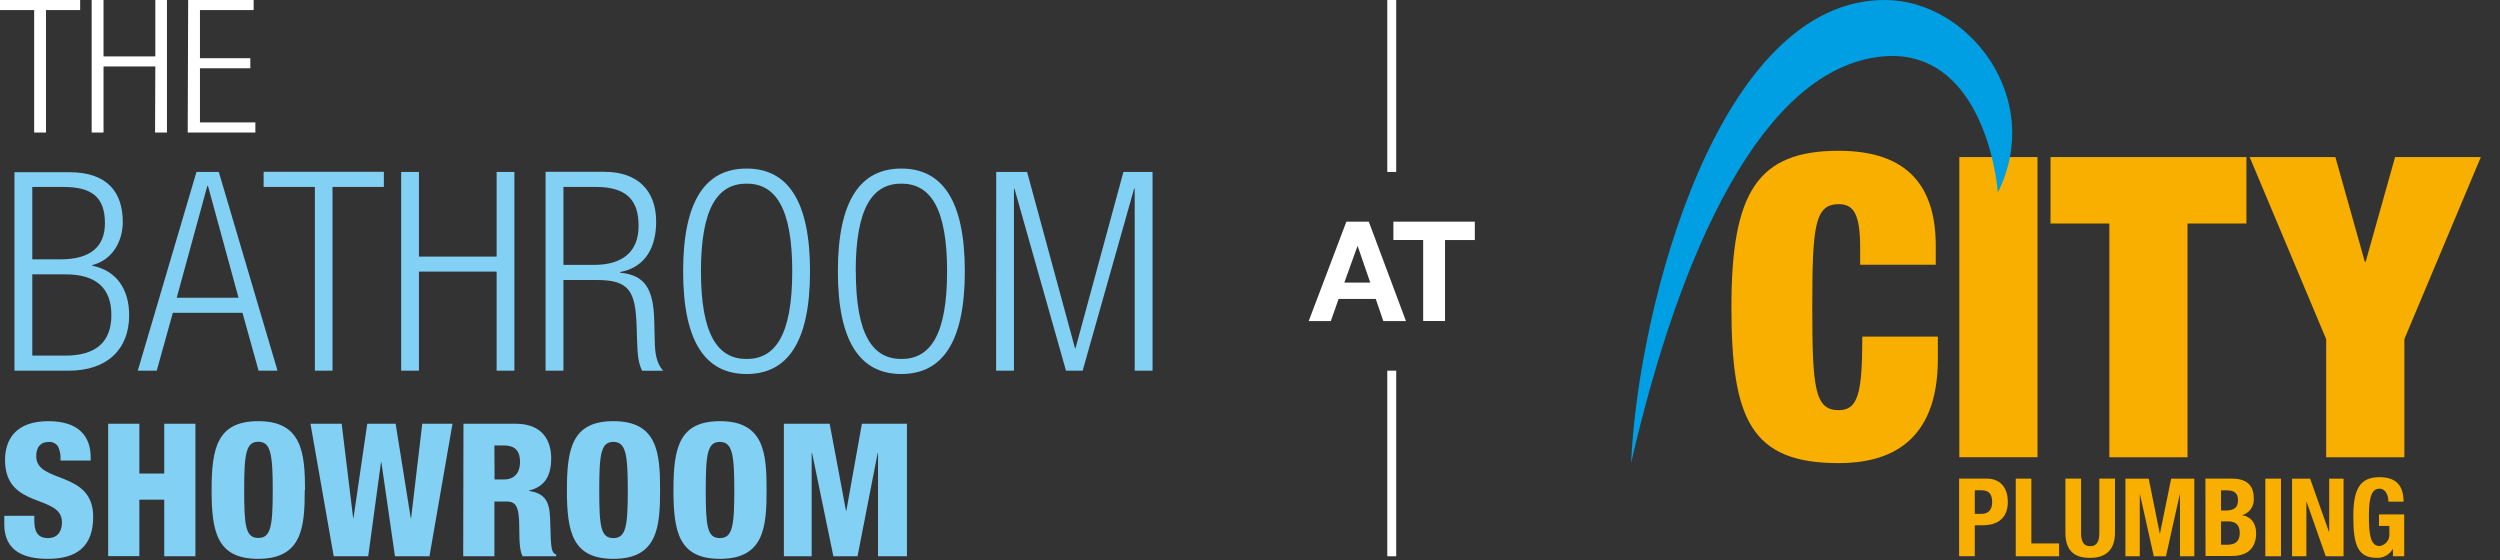 <svg width="116" height="26" viewBox="0 0 116 26" fill="none" xmlns="http://www.w3.org/2000/svg">
<rect x="0" y="0" width="116" height="26" fill="#333333" stroke="none"/>
<g clip-path="url(#clip0_2294_2964)">
<path d="M0.199 23.934V24.329C0.199 25.613 1.171 25.93 2.221 25.93C3.548 25.93 4.324 25.372 4.324 23.976C4.324 21.807 1.681 22.452 1.681 21.171C1.681 20.725 1.896 20.507 2.258 20.507C2.344 20.499 2.431 20.515 2.509 20.554C2.586 20.592 2.652 20.651 2.698 20.725C2.789 20.926 2.826 21.148 2.805 21.368H4.208V21.22C4.208 20.285 3.691 19.542 2.244 19.542C0.757 19.542 0.234 20.367 0.234 21.349C0.234 23.649 2.875 22.908 2.875 24.233C2.875 24.586 2.73 24.967 2.221 24.967C1.711 24.967 1.592 24.612 1.592 24.149V23.934H0.199ZM5.019 25.804H6.466V23.184H7.62V25.811H9.067V19.661H7.62V21.973H6.466V19.661H5.019V25.804ZM11.33 22.73C11.33 21.043 11.416 20.498 11.985 20.498C12.553 20.498 12.655 21.043 12.655 22.73C12.655 24.418 12.569 24.96 11.985 24.96C11.4 24.96 11.33 24.418 11.33 22.73ZM14.154 22.73C14.147 21.038 14.025 19.542 11.987 19.542C10.082 19.542 9.818 20.781 9.818 22.737C9.818 24.694 10.075 25.93 11.98 25.93C14.027 25.93 14.14 24.441 14.14 22.737L14.154 22.73ZM15.484 25.811H17.085L17.679 21.445H17.695L18.326 25.811H19.927L20.996 19.661H19.593L19.076 24.037H19.058L18.357 19.661H17.041L16.402 24.037H16.386L15.853 19.661H14.406L15.484 25.811ZM22.94 20.669H23.38C23.957 20.669 24.13 20.98 24.13 21.445C24.13 21.805 23.974 22.247 23.387 22.247H22.947L22.94 20.669ZM21.493 25.811H22.94V23.27H23.492C23.959 23.27 24.095 23.504 24.095 24.563C24.095 25.264 24.137 25.603 24.249 25.811H25.808V25.732C25.6 25.648 25.558 25.526 25.533 24.313C25.516 23.485 25.462 22.91 24.542 22.779V22.763C25.212 22.599 25.575 22.16 25.575 21.265C25.575 20.421 25.154 19.661 23.922 19.661H21.505L21.493 25.811ZM27.805 22.737C27.805 21.05 27.889 20.505 28.459 20.505C29.03 20.505 29.13 21.05 29.13 22.737C29.13 24.425 29.044 24.967 28.459 24.967C27.875 24.967 27.805 24.425 27.805 22.737ZM30.628 22.737C30.628 21.033 30.516 19.542 28.466 19.542C26.564 19.542 26.304 20.781 26.304 22.737C26.304 24.694 26.564 25.93 28.466 25.93C30.516 25.93 30.628 24.441 30.628 22.737ZM32.746 22.737C32.746 21.05 32.833 20.505 33.401 20.505C33.969 20.505 34.072 21.05 34.072 22.737C34.072 24.425 33.985 24.967 33.401 24.967C32.816 24.967 32.746 24.425 32.746 22.737ZM35.57 22.737C35.57 21.033 35.458 19.542 33.41 19.542C31.507 19.542 31.248 20.781 31.248 22.737C31.248 24.694 31.507 25.93 33.41 25.93C35.458 25.93 35.57 24.441 35.57 22.737ZM36.372 25.811H37.662V21.022H37.681L38.669 25.811H39.789L40.724 21.022H40.74V25.811H42.082V19.661H39.992L39.27 23.7H39.254L38.496 19.661H36.372V25.811Z" fill="#83D0F5"/>
<path d="M1.498 8.674H2.945C4.236 8.674 4.869 9.128 4.869 10.355C4.869 11.426 4.224 12.034 2.803 12.034H1.498V8.674ZM1.498 12.73H3.039C4.472 12.73 5.168 13.377 5.168 14.616C5.168 15.855 4.467 16.5 3.039 16.5H1.498V12.73ZM0.671 17.199H3.202C4.946 17.199 5.993 16.229 5.993 14.628C5.993 13.427 5.411 12.548 4.275 12.328V12.302C5.21 12.069 5.697 11.206 5.697 10.301C5.697 8.932 4.995 7.99 3.214 7.99H0.671V17.199ZM8.2 13.815L9.621 8.623H9.649L11.068 13.815H8.2ZM6.393 17.199H7.272L8.02 14.514H11.251L11.998 17.199H12.877L10.152 7.978H9.116L6.393 17.199ZM14.61 17.199H15.428V8.674H17.812V7.973H12.232V8.674H14.61V17.199ZM23.043 17.199H23.868V7.978H23.043V11.905H19.439V7.978H18.614V17.199H19.439V12.601H23.043V17.199ZM25.315 17.199H26.143V12.992H27.704C29.191 12.992 29.488 13.508 29.539 15.135L29.565 15.909C29.579 16.402 29.619 16.879 29.799 17.202H30.769C30.446 16.839 30.392 16.349 30.381 15.846L30.355 14.838C30.315 13.417 29.93 12.758 28.779 12.655V12.623C30.007 12.389 30.446 11.395 30.446 10.285C30.446 8.85 29.593 7.973 28.055 7.973H25.315V17.199ZM26.143 8.674H27.653C29.151 8.674 29.63 9.359 29.63 10.484C29.63 11.697 28.868 12.291 27.564 12.291H26.143V8.674ZM31.697 12.59C31.697 15.895 32.755 17.354 34.642 17.354C36.528 17.354 37.585 15.895 37.585 12.59C37.585 9.285 36.528 7.821 34.642 7.821C32.755 7.821 31.697 9.282 31.697 12.59ZM32.524 12.59C32.524 9.605 33.324 8.52 34.642 8.52C35.96 8.52 36.76 9.605 36.76 12.59C36.76 15.575 35.958 16.657 34.642 16.657C33.326 16.657 32.524 15.572 32.524 12.59ZM38.877 12.59C38.877 15.895 39.936 17.354 41.823 17.354C43.709 17.354 44.768 15.895 44.768 12.59C44.768 9.285 43.709 7.821 41.823 7.821C39.936 7.821 38.877 9.282 38.877 12.59ZM39.705 12.59C39.705 9.605 40.504 8.52 41.823 8.52C43.141 8.52 43.945 9.605 43.945 12.59C43.945 15.575 43.146 16.657 41.827 16.657C40.509 16.657 39.71 15.572 39.71 12.59H39.705ZM46.22 17.199H47.047V8.752H47.07L49.462 17.199H50.235L52.624 8.752H52.65V17.199H53.478V7.978H52.127L49.904 16.159H49.88L47.657 7.978H46.224L46.22 17.199Z" fill="#83D0F5"/>
<path d="M1.585 6.148H2.134V0.468H3.719V0H0V0.468H1.585V6.148ZM7.195 6.148H7.747V0H7.207V2.618H4.804V0H4.254V6.148H4.804V3.083H7.207L7.195 6.148ZM8.71 6.148H11.849V5.68H9.278V3.167H11.615V2.7H9.278V0.468H11.769V0H8.731L8.71 6.148Z" fill="white"/>
<path d="M94.54 7.288H90.913V21.215H94.54V7.288Z" fill="#F9AF00"/>
<path d="M97.874 10.371H95.144V7.288H104.234V10.371H101.502V21.217H97.874V10.371Z" fill="#F9AF00"/>
<path d="M111.132 7.288L109.767 12.145H109.727L108.362 7.288H104.384L107.934 15.736V21.217H111.562V15.736L115.111 7.288H111.132Z" fill="#F9AF00"/>
<path d="M87.484 8.30067e-05C79.73 -0.04 76.009 14.198 75.682 21.489C77.965 11.55 81.806 3.184 87.308 2.623C91.397 2.207 92.53 6.973 92.699 8.934C94.88 4.57 91.357 0.019 87.484 8.30067e-05Z" fill="#009FE3"/>
<path d="M86.312 11.521C86.312 9.941 86.02 9.474 85.317 9.474C84.206 9.474 84.09 10.488 84.09 14.252C84.09 18.015 84.206 19.032 85.317 19.032C86.214 19.032 86.411 18.251 86.411 15.619H89.917V16.652C89.917 20.554 87.633 21.489 85.312 21.489C81.236 21.489 80.338 19.441 80.338 14.242C80.338 8.918 81.549 6.996 85.312 6.996C88.585 6.996 89.819 8.714 89.819 11.405V12.284H86.312V11.521Z" fill="#F9AF00"/>
<path d="M91.63 23.842H91.953C92.24 23.842 92.437 23.669 92.437 23.302C92.437 22.935 92.296 22.748 91.932 22.748H91.63V23.842ZM90.903 22.206H92.175C92.911 22.206 93.164 22.746 93.164 23.286C93.164 24.032 92.696 24.371 92.018 24.371H91.63V25.808H90.903V22.206Z" fill="#F9AF00"/>
<path d="M93.531 25.811V22.209H94.255V25.215H95.541V25.811H93.531Z" fill="#F9AF00"/>
<path d="M96.562 22.206V24.716C96.562 25.076 96.647 25.343 96.986 25.343C97.325 25.343 97.409 25.076 97.409 24.716V22.206H98.136V24.716C98.136 25.635 97.575 25.885 96.986 25.885C96.397 25.885 95.835 25.689 95.835 24.716V22.206H96.562Z" fill="#F9AF00"/>
<path d="M98.62 22.209H99.7L100.214 24.752H100.223L100.742 22.209H101.817V25.811H101.151V22.936H101.142L100.501 25.811H99.936L99.295 22.936H99.286V25.811H98.62V22.209Z" fill="#F9AF00"/>
<path d="M103.056 25.276H103.339C103.687 25.276 103.925 25.15 103.925 24.732C103.925 24.313 103.691 24.192 103.369 24.192H103.056V25.276ZM103.056 23.687H103.264C103.661 23.687 103.843 23.551 103.843 23.219C103.843 22.887 103.677 22.752 103.32 22.752H103.056V23.687ZM102.331 22.207H103.551C104.145 22.207 104.575 22.429 104.575 23.121C104.59 23.295 104.543 23.468 104.444 23.612C104.345 23.755 104.198 23.859 104.03 23.906C104.428 23.96 104.685 24.264 104.685 24.743C104.685 25.306 104.409 25.797 103.561 25.797H102.336L102.331 22.207Z" fill="#F9AF00"/>
<path d="M105.838 22.209H105.111V25.811H105.838V22.209Z" fill="#F9AF00"/>
<path d="M107.189 22.209L108.065 24.675H108.075V22.209H108.741V25.811H107.914L107.028 23.289H107.016V25.811H106.352V22.209H107.189Z" fill="#F9AF00"/>
<path d="M110.824 23.277C110.824 23.01 110.704 22.674 110.412 22.674C110.059 22.674 109.917 23.036 109.917 23.933C109.917 24.831 109.998 25.336 110.417 25.336C110.551 25.316 110.672 25.245 110.756 25.138C110.839 25.031 110.879 24.896 110.866 24.761V24.403H110.386V23.868H111.555V25.811H111.032V25.479H111.02C110.945 25.61 110.834 25.718 110.701 25.789C110.567 25.861 110.416 25.893 110.265 25.883C109.372 25.883 109.194 25.217 109.194 23.971C109.194 22.725 109.477 22.141 110.405 22.141C111.202 22.141 111.525 22.55 111.525 23.279L110.824 23.277Z" fill="#F9AF00"/>
<path d="M62.472 10.285H63.512L65.237 14.897H64.186L63.835 13.869H62.112L61.75 14.897H60.724L62.472 10.285ZM62.376 13.114H63.58L62.998 11.421H62.986L62.376 13.114Z" fill="white"/>
<path d="M66.035 11.136H64.653V10.285H68.431V11.138H67.049V14.895H66.035V11.136Z" fill="white"/>
<path d="M64.784 17.199H64.37V25.811H64.784V17.199Z" fill="white"/>
<path d="M64.784 0H64.37V7.978H64.784V0Z" fill="white"/>
</g>
<defs>
<clipPath id="clip0_2294_2964">
<rect width="115.111" height="25.93" fill="white"/>
</clipPath>
</defs>
</svg>
